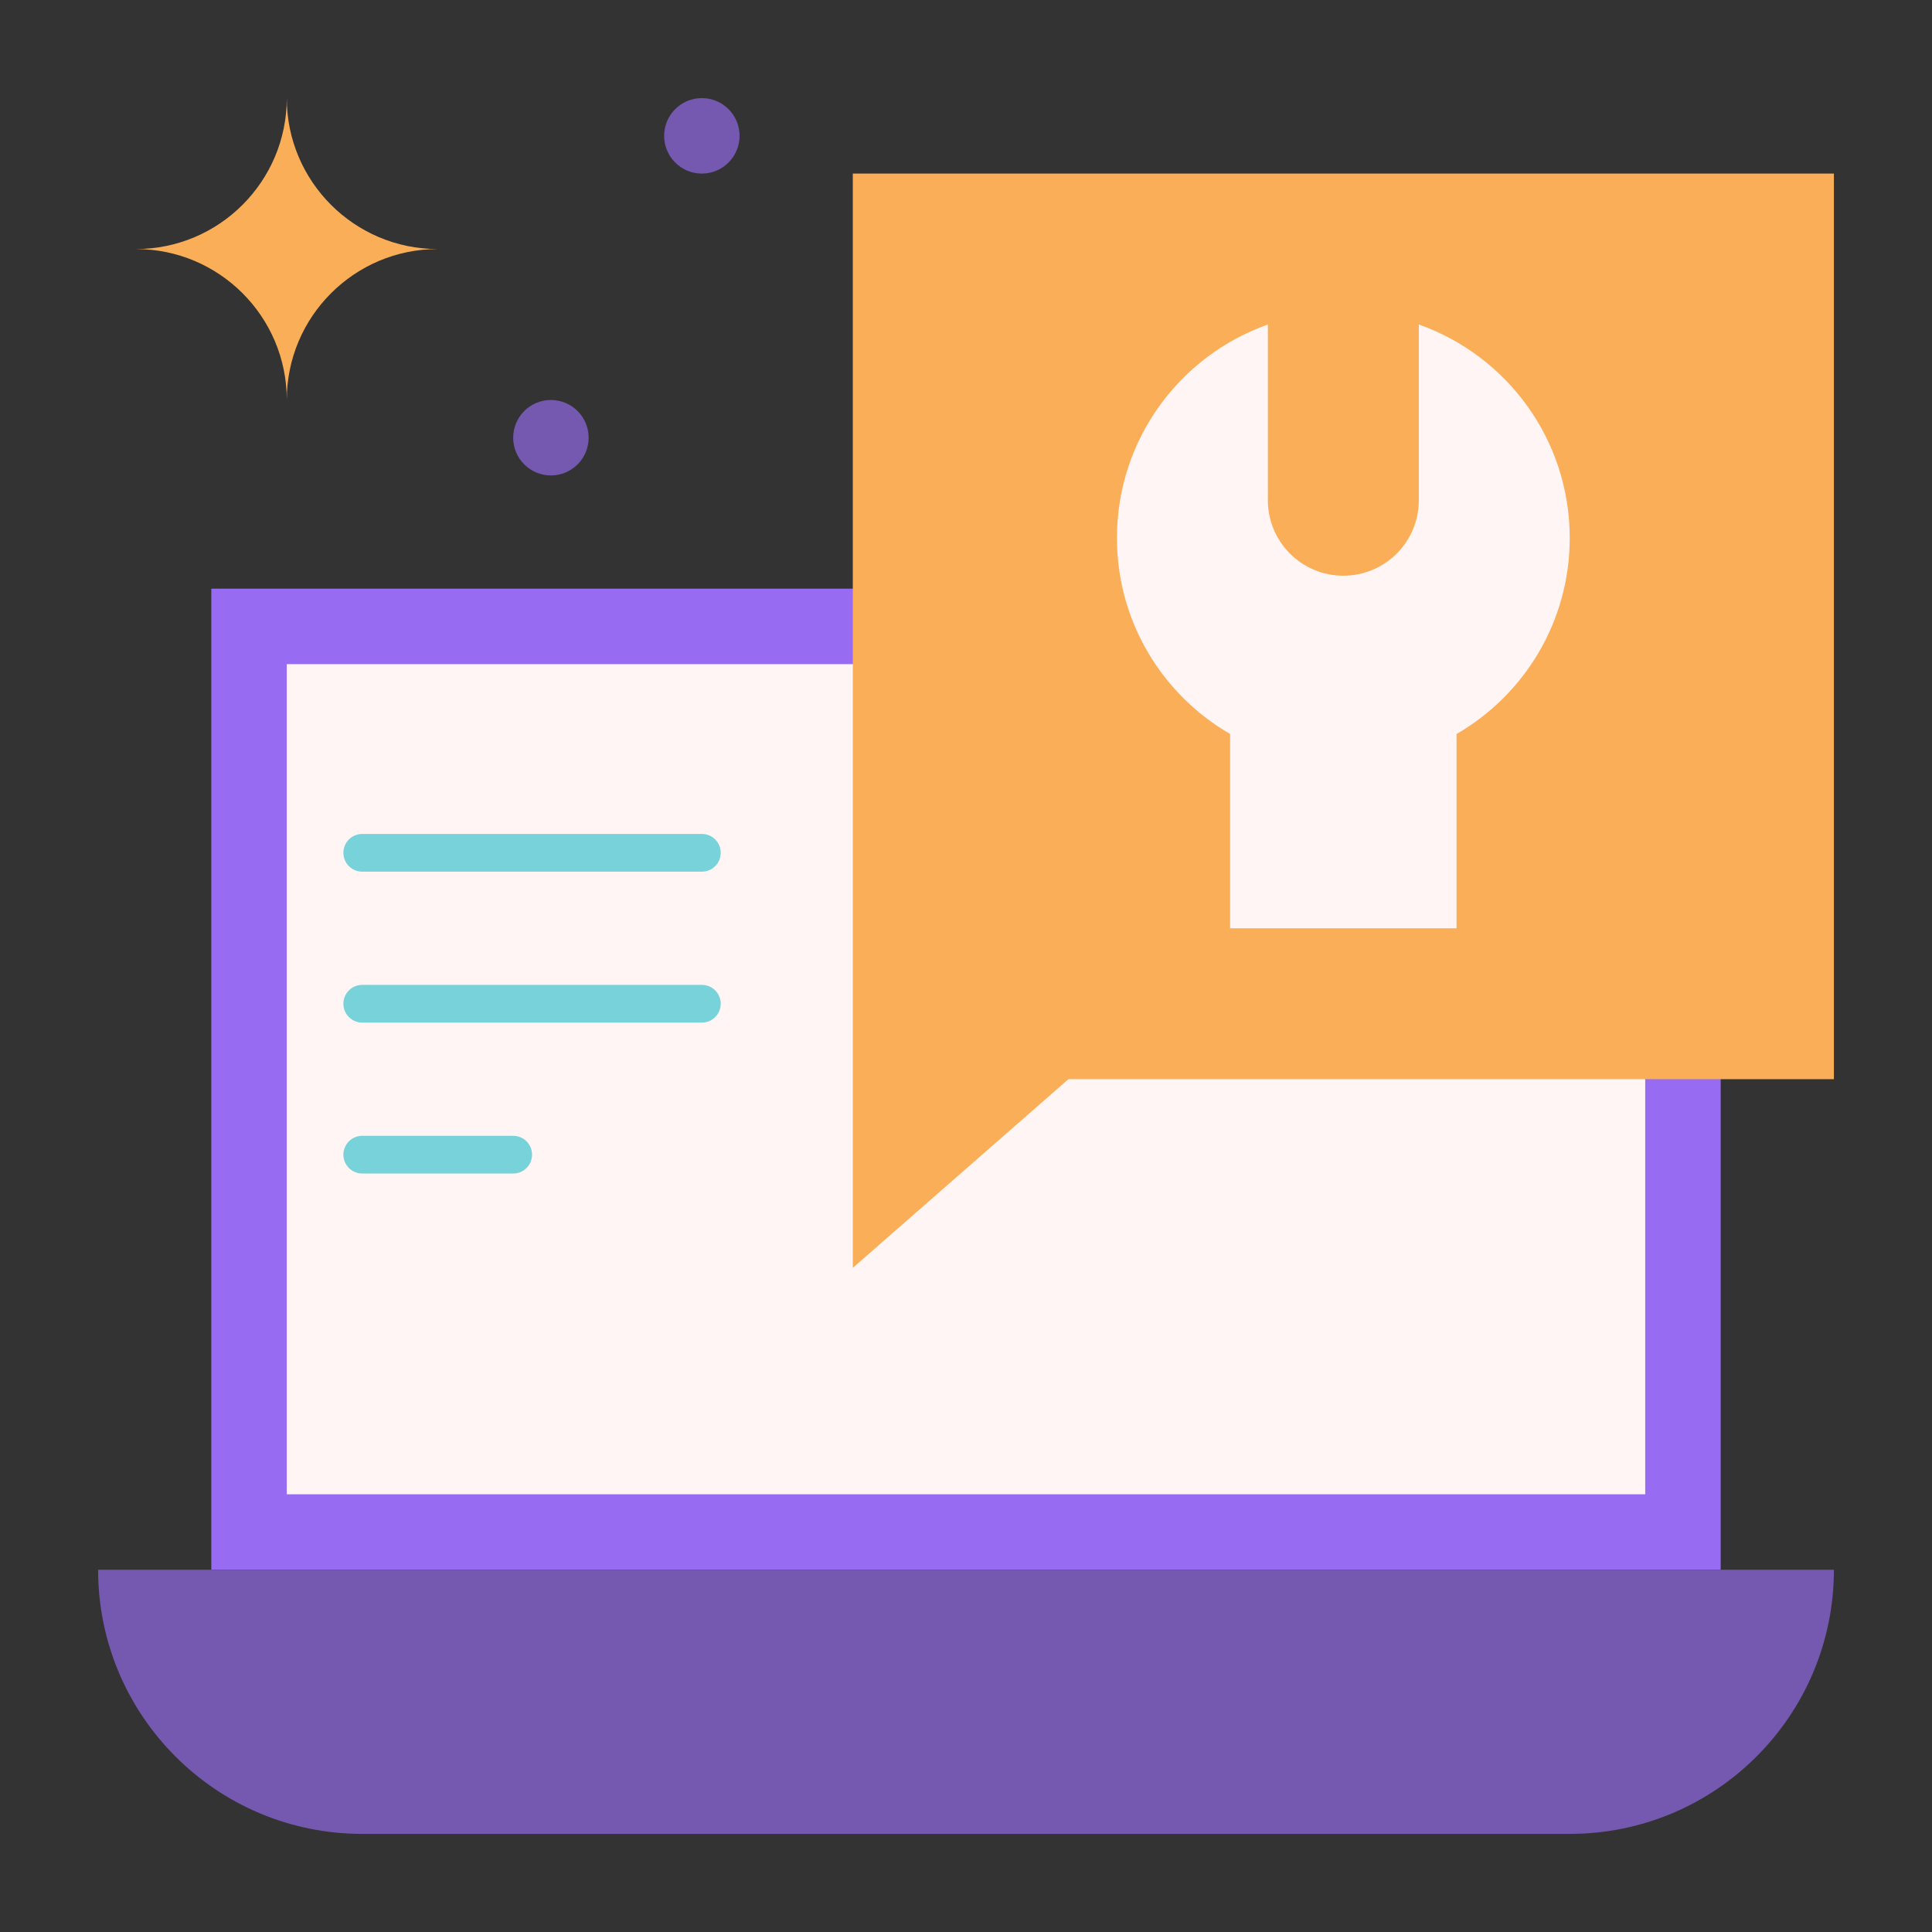 <?xml version="1.0" encoding="UTF-8"?> <svg xmlns="http://www.w3.org/2000/svg" width="85" height="85" viewBox="0 0 85 85" fill="none"><rect x="0" y="0" width="85" height="85" fill="#333333" stroke="none"/><path d="M75.703 47.48V69.062H9.297V25.898H37.52C37.546 25.913 75.68 47.468 75.703 47.48Z" fill="#986CF2"></path><path d="M72.383 65.742H12.617V29.219H37.52L72.383 47.48V65.742Z" fill="#FFF5F5"></path><path d="M80.684 47.48C78.886 47.48 48.074 47.48 47.006 47.48L37.52 55.781C37.52 41.978 37.52 22.768 37.52 7.637H80.684V47.48Z" fill="#FAAE57"></path><path d="M80.684 69.062C80.684 75.481 75.481 80.684 69.062 80.684H15.938C9.52 80.684 4.316 75.481 4.316 69.062H80.684Z" fill="#7558AF"></path><path d="M69.062 23.669C69.062 27.356 67.059 30.572 64.082 32.293V40.84H54.121V32.293C51.144 30.572 49.141 27.356 49.141 23.669C49.141 19.332 51.913 15.645 55.781 14.277V22.009C55.781 23.843 57.267 25.329 59.102 25.329C60.936 25.329 62.422 23.843 62.422 22.009V14.277C66.29 15.645 69.062 19.332 69.062 23.669Z" fill="#FFF5F5"></path><path d="M30.879 4.316C31.795 4.316 32.539 5.06 32.539 5.977C32.539 6.893 31.795 7.637 30.879 7.637C29.962 7.637 29.219 6.893 29.219 5.977C29.219 5.06 29.962 4.316 30.879 4.316Z" fill="#7558AF"></path><path d="M24.238 17.598C25.155 17.598 25.898 18.341 25.898 19.258C25.898 20.174 25.155 20.918 24.238 20.918C23.322 20.918 22.578 20.174 22.578 19.258C22.578 18.341 23.322 17.598 24.238 17.598Z" fill="#7558AF"></path><path d="M19.258 10.957C15.592 10.957 12.617 13.932 12.617 17.598C12.617 13.93 9.644 10.957 5.977 10.957C7.809 10.957 9.47 10.213 10.671 9.011C11.873 7.809 12.617 6.149 12.617 4.316C12.617 7.982 15.592 10.957 19.258 10.957Z" fill="#FAAE57"></path><path d="M30.879 38.35H15.938C15.479 38.35 15.107 37.978 15.107 37.52C15.107 37.061 15.479 36.69 15.938 36.69H30.879C31.337 36.69 31.709 37.061 31.709 37.52C31.709 37.978 31.337 38.35 30.879 38.35Z" fill="#78D2D9"></path><path d="M30.879 44.99H15.938C15.479 44.99 15.107 44.619 15.107 44.16C15.107 43.702 15.479 43.33 15.938 43.33H30.879C31.337 43.33 31.709 43.702 31.709 44.16C31.709 44.619 31.337 44.99 30.879 44.99Z" fill="#78D2D9"></path><path d="M22.578 51.631H15.938C15.479 51.631 15.107 51.259 15.107 50.801C15.107 50.342 15.479 49.971 15.938 49.971H22.578C23.037 49.971 23.408 50.342 23.408 50.801C23.408 51.259 23.037 51.631 22.578 51.631Z" fill="#78D2D9"></path></svg> 